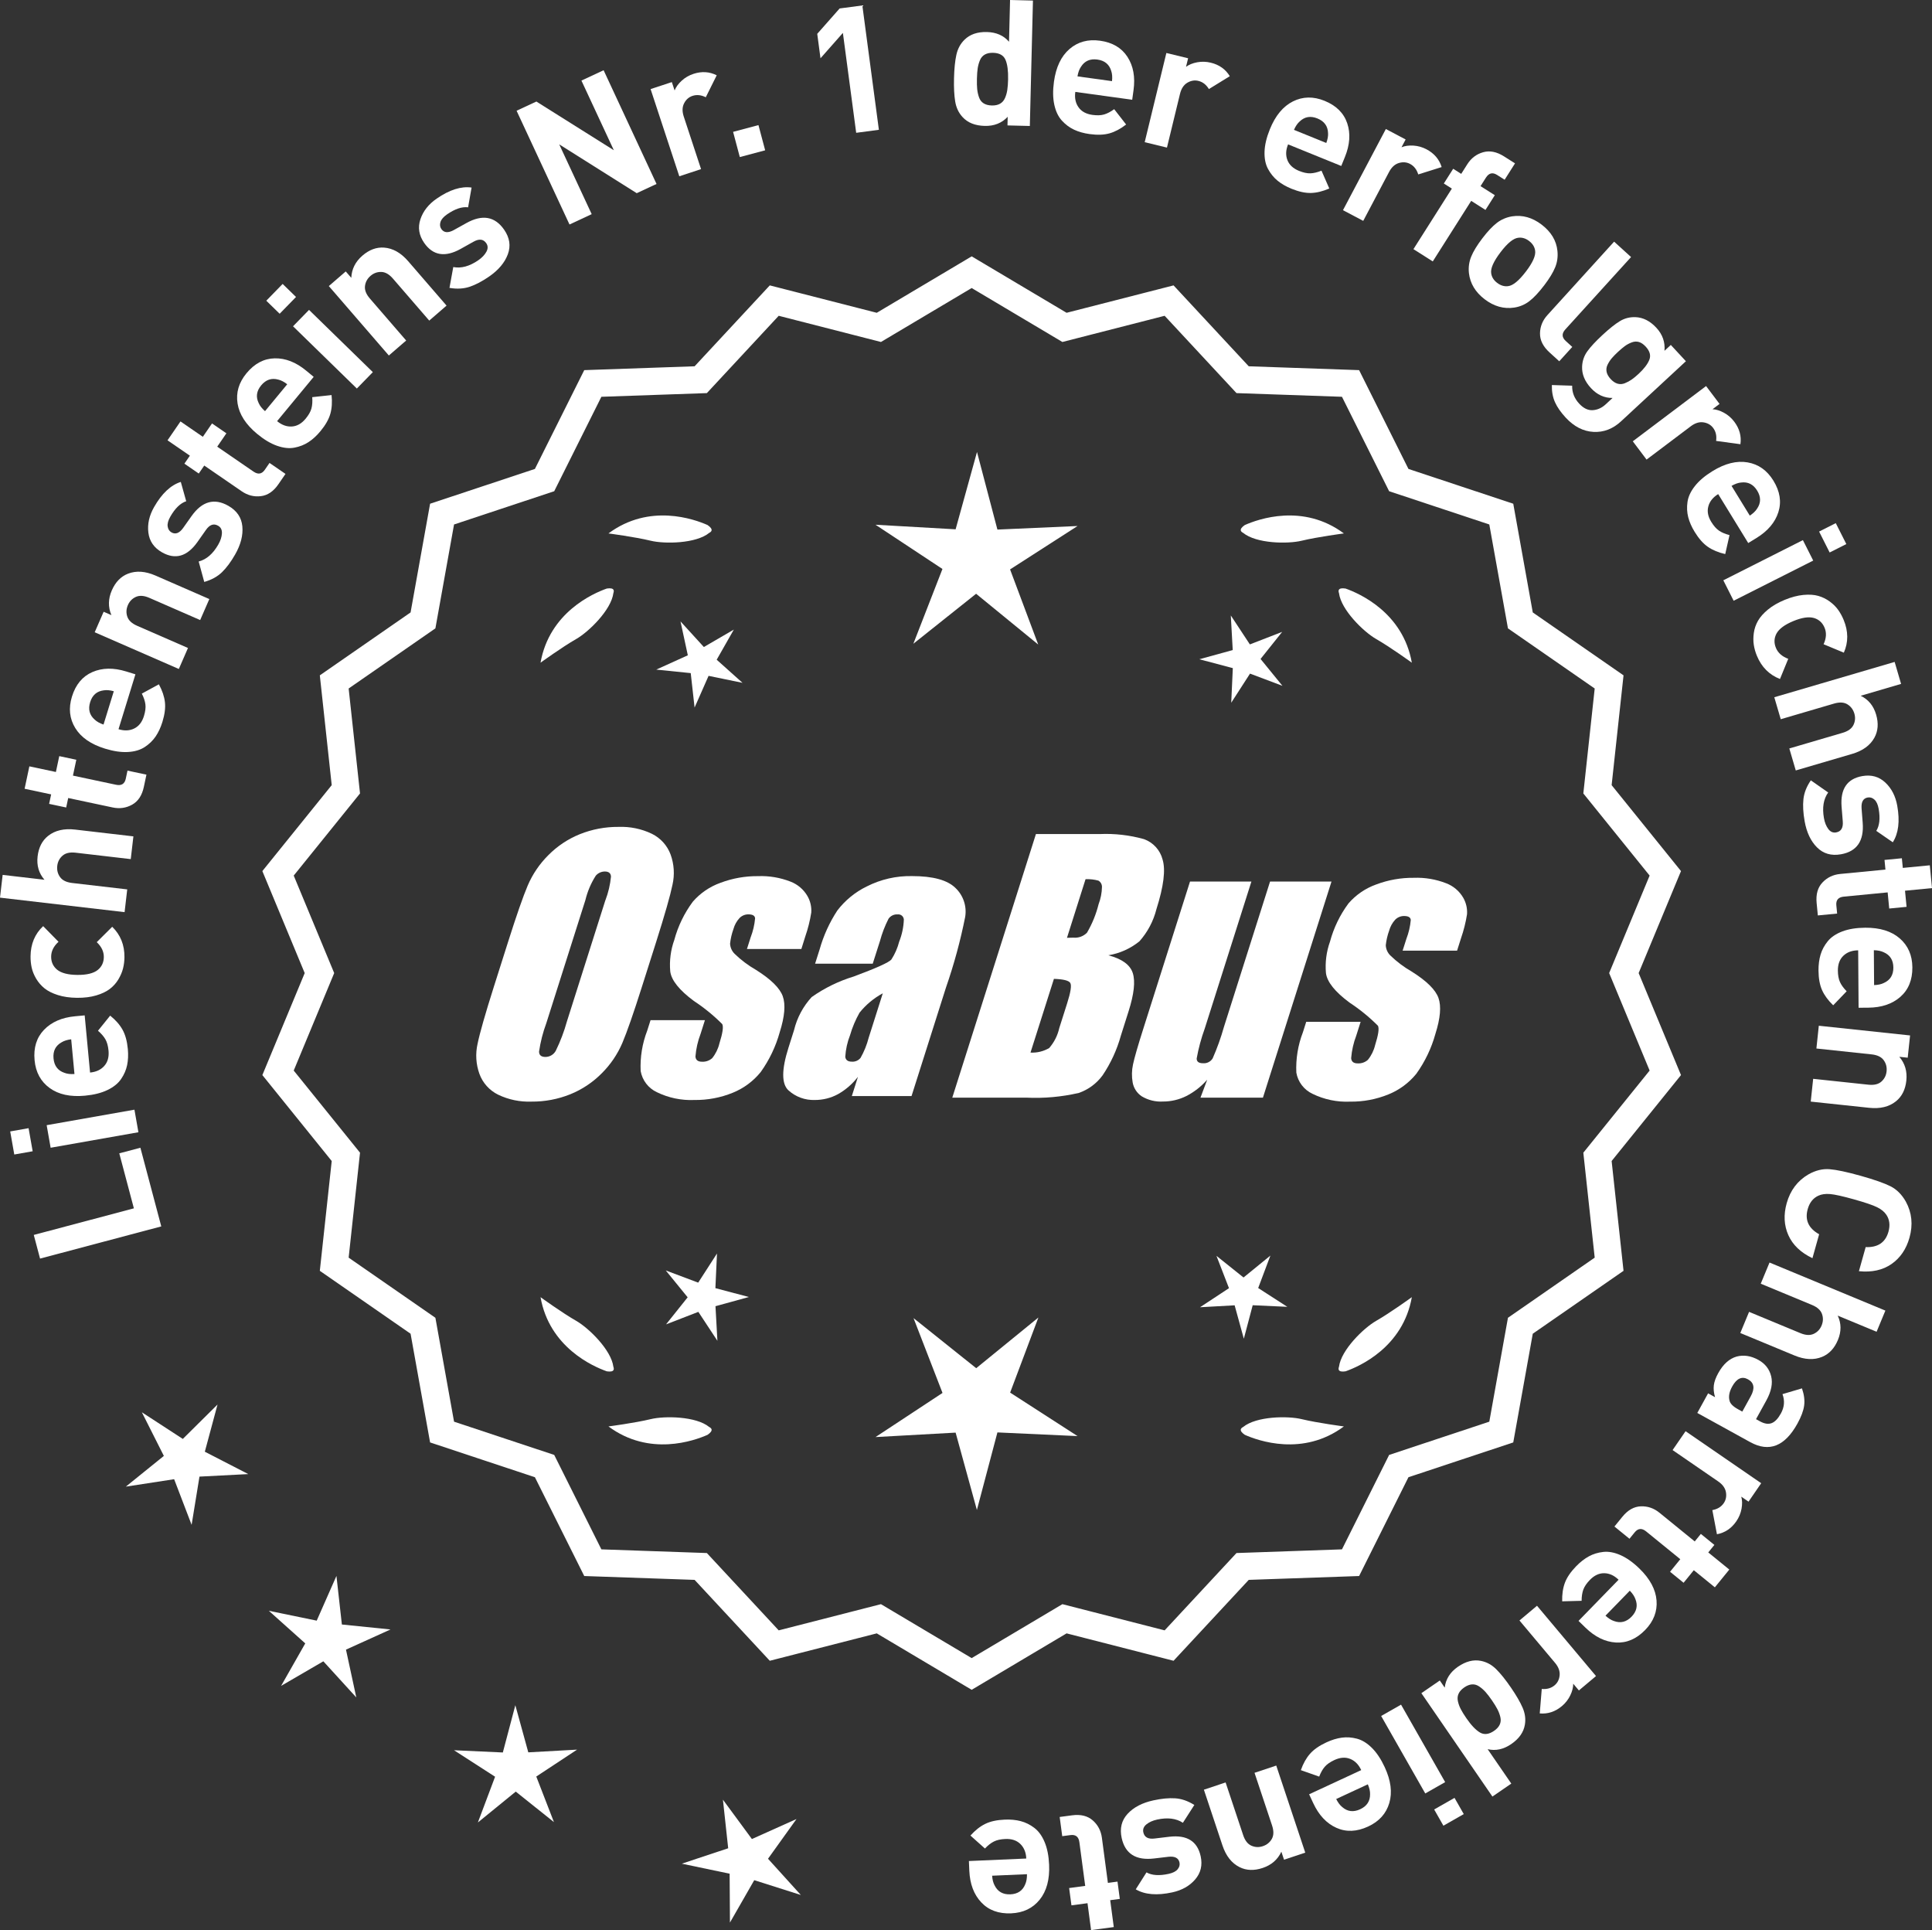 <?xml version="1.0" encoding="UTF-8"?>
<svg xmlns="http://www.w3.org/2000/svg" id="Layer_2" data-name="Layer 2" viewBox="0 0 296.118 295.777">
  <rect x="0" y="0" width="296.118" height="295.777" fill="#333333" stroke="none"/>
  <defs>
    <style>
      .cls-1 {
        stroke: #fff;
        stroke-miterlimit: 10;
        stroke-width: 1.078px;
      }

      .cls-1, .cls-2 {
        fill: #fff;
      }
    </style>
  </defs>
  <g id="Layer_1-2" data-name="Layer 1">
    <g>
      <g>
        <polygon class="cls-2" points="33.34 215.235 28.02 220.508 21.742 216.423 25.114 223.111 19.288 227.819 26.691 226.68 29.369 233.675 30.573 226.283 38.054 225.897 31.394 222.468 33.34 215.235"></polygon>
        <polygon class="cls-2" points="52.399 248.947 51.567 241.503 48.542 248.356 41.205 246.846 46.787 251.841 43.085 258.352 49.56 254.587 54.609 260.121 53.028 252.798 59.851 249.707 52.399 248.947"></polygon>
        <polygon class="cls-2" points="80.972 268.539 78.986 261.316 77.07 268.558 69.587 268.215 75.882 272.274 73.244 279.285 79.05 274.553 84.902 279.229 82.196 272.244 88.451 268.123 80.972 268.539"></polygon>
        <polygon class="cls-2" points="117.714 284.844 122.079 278.756 115.245 281.823 110.803 275.791 111.609 283.238 104.499 285.599 111.831 287.134 111.879 294.625 115.604 288.127 122.743 290.396 117.714 284.844"></polygon>
      </g>
      <path class="cls-1" d="M148.929,258.327l-14.465-8.599-16.302,4.175-11.457-12.326-16.818-.586-7.52-15.055-15.972-5.301-2.974-16.563-13.831-9.586,1.813-16.73-10.57-13.094,6.453-15.542-6.453-15.542,10.57-13.094-1.813-16.73,13.831-9.586,2.974-16.563,15.972-5.301,7.52-15.055,16.818-.586,11.457-12.326,16.302,4.175,14.465-8.599,14.465,8.599,16.302-4.175,11.457,12.326,16.818.586,7.52,15.055,15.972,5.301,2.974,16.563,13.831,9.586-1.813,16.73,10.57,13.094-6.453,15.542,6.453,15.542-10.57,13.094,1.813,16.73-13.831,9.586-2.974,16.563-15.972,5.301-7.52,15.055-16.818.586-11.457,12.326-16.302-4.175-14.465,8.599ZM134.941,246.408l13.988,8.315,13.988-8.315,15.764,4.038,11.079-11.92,16.263-.567,7.272-14.558,15.445-5.126,2.876-16.017,13.375-9.27-1.753-16.179,10.222-12.662-6.24-15.029,6.24-15.029-10.222-12.662,1.753-16.178-13.375-9.27-2.876-16.017-15.445-5.126-7.272-14.558-16.263-.567-11.079-11.92-15.764,4.038-13.988-8.316-13.988,8.316-15.764-4.038-11.079,11.92-16.263.567-7.272,14.558-15.445,5.126-2.876,16.017-13.375,9.27,1.753,16.178-10.222,12.662,6.24,15.029-6.24,15.029,10.222,12.662-1.753,16.179,13.375,9.27,2.876,16.017,15.445,5.126,7.272,14.558,16.263.567,11.079,11.92,15.764-4.038Z"></path>
      <g>
        <polygon class="cls-2" points="109.649 197.402 109.892 192.096 107.013 196.559 102.042 194.689 105.398 198.806 102.083 202.955 107.035 201.036 109.957 205.471 109.662 200.168 114.783 198.76 109.649 197.402"></polygon>
        <polygon class="cls-2" points="159.155 201.901 149.623 209.669 140.016 201.994 144.459 213.46 134.191 220.224 146.468 219.542 149.729 231.398 152.874 219.511 165.157 220.074 154.824 213.409 159.155 201.901"></polygon>
        <polygon class="cls-2" points="192.842 197.384 194.713 192.413 190.596 195.769 186.447 192.454 188.366 197.406 183.93 200.328 189.233 200.033 190.642 205.154 192 200.02 197.306 200.263 192.842 197.384"></polygon>
      </g>
      <g>
        <path class="cls-2" d="M190.543,218.677c-.197.099-.32.215-.359.348-.001.002-.003.003-.005.005.001 0.0.002.001.003.001-.063.227.115.505.606.846,2.043.909,8.925,3.375,15.191-1.283,0,0-4.07-.534-6.459-1.115-2.166-.527-6.98-.443-8.977,1.198Z"></path>
        <path class="cls-2" d="M205.206,209.944c0.0.002-0.0.004-0.0.007.001-0.0.002-.001.003-.001.11.208.43.288,1.022.199,2.109-.742,8.805-3.676,10.161-11.365,0,0-3.325,2.407-5.461,3.625-1.936,1.104-5.378,4.471-5.703,7.036-.075.207-.085.376-.022.5Z"></path>
      </g>
      <g>
        <path class="cls-2" d="M108.696,218.677c.197.099.32.215.359.348.001.002.003.003.005.005-.001 0-.002.001-.003.001.063.227-.115.505-.606.846-2.043.909-8.925,3.375-15.191-1.283,0,0,4.07-.534,6.459-1.115,2.166-.527,6.98-.443,8.977,1.198Z"></path>
        <path class="cls-2" d="M94.033,209.944c-0.0.002 0.0.004 0.0.007-.001-0-.002-.001-.003-.001-.11.208-.43.288-1.022.199-2.109-.742-8.805-3.676-10.161-11.365,0,0,3.325,2.407,5.461,3.625,1.936,1.104,5.378,4.471,5.703,7.036.075.207.085.376.022.5Z"></path>
      </g>
      <g>
        <path class="cls-2" d="M108.696,81.662c.197-.099.32-.215.359-.348.001-.002.003-.003.005-.005-.001-0-.002-.001-.003-.001.063-.227-.115-.505-.606-.846-2.043-.909-8.925-3.375-15.191,1.283,0,0,4.07.534,6.459,1.115,2.166.527,6.98.443,8.977-1.198Z"></path>
        <path class="cls-2" d="M94.033,90.395c-0-.002 0-.004 0-.007-.001 0-.002.001-.003.001-.11-.208-.43-.288-1.022-.199-2.109.742-8.805,3.676-10.161,11.365,0,0,3.325-2.407,5.461-3.625,1.936-1.104,5.378-4.471,5.703-7.036.075-.207.085-.376.022-.5Z"></path>
      </g>
      <g>
        <path class="cls-2" d="M190.543,81.662c-.197-.099-.32-.215-.359-.348-.001-.002-.003-.003-.005-.005.001-0.0.002-.001.003-.001-.063-.227.115-.505.606-.846,2.043-.909,8.925-3.375,15.191,1.283,0,0-4.07.534-6.459,1.115-2.166.527-6.98.443-8.977-1.198Z"></path>
        <path class="cls-2" d="M205.206,90.395c0-.002-0-.004-0-.007.001 0.0.002.001.003.001.11-.208.43-.288,1.022-.199,2.109.742,8.805,3.676,10.161,11.365,0,0-3.325-2.407-5.461-3.625-1.936-1.104-5.378-4.471-5.703-7.036-.075-.207-.085-.376-.022-.5Z"></path>
      </g>
      <g id="Group_4" data-name="Group 4">
        <g id="Group_1" data-name="Group 1">
          <path id="Path_1" data-name="Path 1" class="cls-2" d="M98.387,151.221c-1.287,4.058-2.289,6.932-3.006,8.623-.743,1.73-1.811,3.301-3.145,4.628-1.374,1.392-3.018,2.488-4.831,3.221-1.89.759-3.911,1.14-5.947,1.123-1.762.067-3.514-.296-5.104-1.059-1.333-.652-2.362-1.794-2.872-3.188-.534-1.48-.633-3.081-.285-4.615.343-1.661,1.174-4.572,2.493-8.734l2.193-6.911c1.287-4.058,2.289-6.932,3.006-8.623.743-1.73,1.811-3.301,3.145-4.628,1.374-1.392,3.018-2.488,4.831-3.221,1.89-.757,3.911-1.138,5.947-1.12,1.762-.067,3.514.296,5.104,1.059,1.332.654,2.36,1.796,2.872,3.189.534,1.48.633,3.082.285,4.616-.343,1.661-1.173,4.571-2.492,8.731l-2.194,6.909ZM92.796,137.947c.442-1.159.728-2.373.849-3.608-.025-.526-.342-.786-.951-.786-.528.006-1.028.236-1.375.634-.738,1.153-1.278,2.422-1.598,3.754l-5.99,18.863c-.521,1.405-.892,2.861-1.11,4.343,0,.552.337.824.98.824.663-.002,1.272-.367,1.586-.951.708-1.449,1.281-2.96,1.712-4.514l5.891-18.565.005.005Z"></path>
          <path id="Path_2" data-name="Path 2" class="cls-2" d="M122.822,145.429h-8.337l.571-1.795c.36-.932.588-1.91.678-2.904-.032-.406-.374-.609-1.027-.609-.511-.005-1.002.199-1.36.563-.44.48-.76,1.059-.932,1.687-.261.721-.434,1.471-.516,2.234.027.588.273,1.145.692,1.559.987.957,2.09,1.787,3.283,2.47,2.283,1.433,3.65,2.78,4.102,4.039.45,1.262.298,3.1-.469,5.516-.606,2.188-1.593,4.253-2.916,6.099-1.134,1.403-2.607,2.494-4.28,3.17-1.866.76-3.866,1.137-5.881,1.11-1.989.089-3.969-.323-5.758-1.198-1.308-.611-2.234-1.824-2.479-3.246-.096-2.11.247-4.217,1.008-6.188l.507-1.598h8.334l-.665,2.097c-.426,1.113-.691,2.281-.786,3.469.038.533.375.799.995.799.573.035,1.136-.159,1.566-.539.535-.66.914-1.431,1.11-2.258.501-1.579.646-2.568.436-2.968-1.324-1.328-2.782-2.516-4.35-3.545-2.238-1.661-3.445-3.17-3.62-4.527-.144-1.635.068-3.281.622-4.825.569-2.111,1.53-4.096,2.831-5.852,1.142-1.318,2.605-2.319,4.247-2.904,1.841-.694,3.795-1.04,5.763-1.02,1.695-.065,3.385.22,4.965.837,1.093.416,2.01,1.195,2.597,2.206.446.77.652,1.655.589,2.543-.197,1.246-.505,2.473-.919,3.665l-.603,1.927v-.013Z"></path>
          <path id="Path_3" data-name="Path 3" class="cls-2" d="M133.761,147.681h-8.832l.704-2.219c.594-2.102,1.506-4.101,2.703-5.929,1.19-1.558,2.727-2.818,4.489-3.678,2.159-1.102,4.557-1.651,6.981-1.598,3.183,0,5.391.602,6.626,1.807,1.207,1.138,1.77,2.801,1.503,4.439-.732,3.678-1.717,7.301-2.948,10.842l-5.275,16.619h-9.151l.939-2.948c-.833,1.085-1.877,1.991-3.069,2.663-1.084.587-2.299.892-3.532.888-1.495.057-2.952-.476-4.058-1.483-1.059-.989-1.059-3.155,0-6.499l.863-2.723c.457-1.89,1.387-3.633,2.701-5.066,1.961-1.384,4.13-2.445,6.425-3.145,3.5-1.3,5.432-2.171,5.795-2.614.543-.846.947-1.772,1.198-2.745.429-1.076.669-2.218.71-3.376-.029-.466-.43-.82-.895-.792-.018.001-.037.003-.055.005-.549-.041-1.079.21-1.395.66-.559,1.094-1.001,2.244-1.319,3.43l-1.105,3.462ZM135.305,152.22c-1.375.739-2.587,1.749-3.563,2.968-.617,1.087-1.105,2.242-1.452,3.442-.417,1.06-.665,2.179-.735,3.316.057.494.387.748,1.008.748.515.039,1.016-.18,1.337-.584.548-.968.966-2.005,1.243-3.082l2.162-6.809Z"></path>
        </g>
        <g id="Group_3" data-name="Group 3">
          <path id="Path_7" data-name="Path 7" class="cls-2" d="M158.768,127.815h9.778c2.286-.102,4.574.159,6.778.773,1.417.502,2.491,1.676,2.866,3.132.482,1.573.169,4.102-.939,7.589-.458,1.832-1.352,3.527-2.606,4.939-1.376,1.117-3.019,1.855-4.768,2.143,2.092.552,3.341,1.458,3.747,2.732s.191,3.227-.647,5.852l-1.186,3.747c-.599,2.16-1.543,4.209-2.797,6.068-.911,1.247-2.181,2.187-3.64,2.694-2.64.61-5.352.853-8.059.723h-11.338l12.82-40.394h-.012ZM161.538,149.998l-3.594,11.305c1.003.055,2-.187,2.866-.697.763-.878,1.295-1.933,1.548-3.069l1.198-3.766c.552-1.731.712-2.779.481-3.145-.229-.368-1.059-.571-2.505-.622l.005-.007ZM166.382,134.73l-2.847,8.985c.425-.019.755-.025.989-.025.773.074,1.538-.207,2.08-.762.796-1.36,1.394-2.827,1.775-4.356.325-.849.501-1.747.519-2.656.007-.396-.201-.766-.545-.964-.638-.177-1.299-.25-1.96-.218l-.012-.003Z"></path>
          <path id="Path_8" data-name="Path 8" class="cls-2" d="M204.077,135.1l-10.506,33.107h-9.574l1.034-2.752c-.9,1.034-1.989,1.886-3.208,2.511-1.107.552-2.327.839-3.563.837-1.145.071-2.284-.208-3.267-.799-.732-.487-1.233-1.252-1.389-2.118-.163-.914-.146-1.851.051-2.759.197-.957.742-2.86,1.649-5.7l7.089-22.332h9.409l-7.152,22.528c-.542,1.492-.956,3.028-1.236,4.59,0,.481.317.723.97.723.596.053,1.171-.237,1.483-.748.687-1.562,1.264-3.17,1.725-4.812l7.07-22.28h9.409l.005.004Z"></path>
          <path id="Path_9" data-name="Path 9" class="cls-2" d="M223.319,145.682h-8.338l.571-1.795c.36-.932.588-1.91.678-2.904-.032-.406-.374-.609-1.027-.609-.511-.004-1.001.199-1.359.563-.44.48-.76,1.059-.932,1.687-.26.721-.432,1.47-.514,2.231.027.588.273,1.145.692,1.559.986.958,2.089,1.788,3.281,2.472,2.283,1.433,3.65,2.78,4.102,4.039.45,1.262.298,3.1-.469,5.516-.606,2.188-1.593,4.253-2.916,6.099-1.134,1.403-2.607,2.494-4.28,3.17-1.866.76-3.866,1.137-5.881,1.11-1.989.089-3.969-.323-5.758-1.198-1.308-.611-2.234-1.824-2.479-3.246-.096-2.11.247-4.217,1.008-6.188l.507-1.598h8.338l-.665,2.099c-.426,1.113-.691,2.281-.786,3.469.038.533.375.799.995.799.573.035,1.136-.159,1.566-.539.535-.66.914-1.431,1.11-2.258.501-1.579.646-2.568.436-2.968-1.324-1.328-2.782-2.516-4.35-3.545-2.238-1.661-3.445-3.17-3.62-4.527-.144-1.635.068-3.281.622-4.825.569-2.111,1.53-4.096,2.831-5.852,1.142-1.318,2.605-2.319,4.247-2.904,1.841-.694,3.795-1.04,5.763-1.02,1.695-.065,3.385.22,4.965.837,1.096.414,2.016,1.194,2.606,2.206.446.77.652,1.655.589,2.543-.197,1.246-.505,2.473-.919,3.665l-.609,1.921-.007-.009Z"></path>
        </g>
      </g>
      <g>
        <path class="cls-2" d="M21.518,175.884l3.201,12.056-18.58,4.933-.963-3.627,15.344-4.074-2.238-8.429,3.236-.859Z"></path>
        <path class="cls-2" d="M4.381,172.889l.626,3.536-2.819.497-.624-3.536,2.817-.498ZM20.605,170.053l.61,3.457-13.454,2.375-.61-3.457,13.454-2.375Z"></path>
        <path class="cls-2" d="M12.979,155.6l.825,8.763c.933-.088,1.659-.427,2.183-1.019.523-.592.738-1.372.647-2.339-.067-.717-.226-1.294-.476-1.732-.249-.438-.628-.876-1.141-1.316l1.87-2.318c.842.68,1.475,1.403,1.899,2.167.424.765.693,1.748.807,2.948.083.896.048,1.718-.108,2.465-.154.747-.463,1.458-.924,2.134-.46.676-1.158,1.239-2.092,1.688-.934.45-2.082.738-3.443.866-2.24.211-4.045-.179-5.413-1.172-1.367-.992-2.139-2.411-2.312-4.257-.181-1.917.302-3.472,1.445-4.665,1.146-1.192,2.729-1.884,4.755-2.074l1.478-.139ZM10.911,159.266c-.607.076-1.099.23-1.475.464-.928.521-1.337,1.346-1.231,2.475.106,1.129.663,1.863,1.672,2.202.413.16.925.221,1.536.181l-.502-5.323Z"></path>
        <path class="cls-2" d="M17.201,142.025c1.267,1.236,1.892,2.79,1.874,4.662-.006.594-.079,1.17-.219,1.726-.141.557-.38,1.117-.718,1.681s-.774,1.051-1.31,1.459c-.535.409-1.231.74-2.09.993-.856.253-1.834.374-2.932.364-1.099-.01-2.073-.149-2.926-.419-.853-.269-1.538-.613-2.057-1.032-.518-.419-.945-.913-1.282-1.483-.336-.57-.564-1.135-.687-1.694-.12-.559-.178-1.136-.172-1.73.018-1.89.663-3.432,1.933-4.626l2.354,2.398c-.744.677-1.12,1.43-1.129,2.257-.008.828.293,1.497.899,2.007.644.528,1.676.799,3.098.812,1.44.014,2.487-.237,3.139-.753.617-.498.93-1.161.937-1.989.009-.828-.354-1.587-1.084-2.279l2.37-2.354Z"></path>
        <path class="cls-2" d="M20.446,128.169l-.405,3.486-8.447-.983c-.877-.102-1.547.051-2.012.459-.464.408-.732.925-.806,1.551-.075.644.067,1.217.426,1.721.357.504.976.807,1.851.909l8.448.983-.406,3.486-19.095-2.222.406-3.487,6.409.746c-.863-.988-1.214-2.18-1.052-3.574.16-1.377.699-2.428,1.617-3.155,1.059-.837,2.438-1.157,4.136-.96l8.93,1.04Z"></path>
        <path class="cls-2" d="M22.445,118.712l-.397,1.875c-.277,1.303-.874,2.211-1.793,2.724-.919.514-1.915.656-2.989.428l-6.813-1.447-.309,1.453-2.615-.555.31-1.453-4.068-.863.729-3.434,4.067.864.516-2.43,2.614.555-.516,2.43,6.604,1.402c.827.176,1.324-.133,1.492-.925l.264-1.241,2.905.617Z"></path>
        <path class="cls-2" d="M20.757,103.334l-2.593,8.412c.895.276,1.697.24,2.406-.106.71-.347,1.207-.984,1.493-1.913.212-.688.288-1.282.225-1.781-.062-.5-.245-1.051-.55-1.653l2.614-1.426c.517.95.825,1.86.925,2.729s-.028,1.88-.383,3.032c-.266.86-.612,1.605-1.042,2.236-.431.63-.987,1.17-1.672,1.618-.685.448-1.544.701-2.578.759-1.035.058-2.206-.115-3.515-.518-2.149-.663-3.667-1.714-4.551-3.154-.884-1.44-1.053-3.046-.507-4.818.567-1.841,1.607-3.093,3.121-3.756s3.242-.696,5.186-.097l1.42.437ZM17.442,105.928c-.59-.163-1.103-.208-1.541-.136-1.056.126-1.751.731-2.084,1.815-.334,1.084-.101,1.975.701,2.674.319.306.77.558,1.349.755l1.575-5.109Z"></path>
        <path class="cls-2" d="M32.084,91.803l-1.404,3.217-7.794-3.402c-.809-.353-1.495-.402-2.057-.147-.563.255-.972.672-1.224,1.249-.259.594-.291,1.184-.096,1.771.197.586.698,1.056,1.507,1.408l7.795,3.402-1.403,3.217-12.893-5.627,1.371-3.143,1.188.518c-.524-1.23-.502-2.497.066-3.8.555-1.27,1.378-2.119,2.467-2.547,1.258-.493,2.668-.397,4.235.287l8.24,3.596Z"></path>
        <path class="cls-2" d="M35.007,77.519c1.298.741,2.01,1.79,2.137,3.147.127,1.358-.242,2.794-1.108,4.311-.643,1.125-1.312,2.028-2.011,2.707-.7.679-1.605,1.178-2.719,1.495l-.855-3.131c1.194-.313,2.196-1.181,3.009-2.604.339-.594.524-1.162.553-1.705.031-.543-.165-.934-.588-1.175-.672-.384-1.292-.167-1.861.647l-1.312,1.863c-1.573,2.211-3.383,2.732-5.431,1.563-1.221-.696-1.913-1.698-2.079-3.005-.165-1.307.127-2.617.876-3.93,1.187-2.079,2.552-3.362,4.094-3.85l.829,2.96c-.896.297-1.709,1.087-2.44,2.369-.33.579-.464,1.077-.402,1.496s.256.721.584.909c.61.348,1.203.127,1.778-.664l1.285-1.816c1.618-2.289,3.504-2.818,5.662-1.587Z"></path>
        <path class="cls-2" d="M43.758,72.624l-1.085,1.58c-.754,1.098-1.653,1.709-2.699,1.831-1.045.123-2.021-.126-2.926-.748l-5.741-3.943-.841,1.224-2.203-1.513.841-1.224-3.429-2.354,1.988-2.893,3.427,2.354,1.406-2.048,2.203,1.513-1.405,2.048,5.563,3.821c.697.479,1.274.385,1.734-.283l.718-1.046,2.448,1.681Z"></path>
        <path class="cls-2" d="M48.078,57.754l-5.607,6.784c.722.596,1.476.87,2.265.821.788-.049,1.491-.449,2.11-1.198.459-.555.754-1.075.887-1.561.133-.486.174-1.065.123-1.738l2.962-.32c.114,1.076.052,2.035-.188,2.875-.24.841-.744,1.727-1.512,2.656-.574.694-1.18,1.25-1.817,1.668-.638.419-1.358.705-2.162.857-.804.154-1.694.059-2.674-.283-.979-.342-1.994-.948-3.049-1.82-1.734-1.433-2.735-2.984-3.003-4.653s.189-3.218,1.372-4.647c1.226-1.484,2.666-2.245,4.318-2.28,1.652-.035,3.262.595,4.83,1.891l1.145.946ZM44.024,58.887c-.483-.376-.94-.614-1.373-.714-1.023-.286-1.896.008-2.62.882-.722.874-.846,1.787-.371,2.739.179.405.499.81.959,1.213l3.405-4.121Z"></path>
        <path class="cls-2" d="M45.371,45.509l-2.507,2.571-2.05-1.998,2.507-2.571,2.05,1.998ZM57.145,57.027l-2.451,2.513-9.781-9.538,2.451-2.513,9.781,9.538Z"></path>
        <path class="cls-2" d="M68.444,46.833l-2.655,2.296-5.563-6.434c-.576-.667-1.173-1.007-1.791-1.021-.619-.013-1.166.187-1.643.599-.491.424-.773.943-.85,1.556-.077.614.173,1.254.75,1.921l5.562,6.434-2.655,2.296-9.2-10.641,2.594-2.243.848.98c.06-1.336.627-2.469,1.702-3.398,1.047-.907,2.156-1.317,3.324-1.233,1.345.098,2.578.793,3.697,2.087l5.88,6.801Z"></path>
        <path class="cls-2" d="M77.272,35.205c.85,1.229,1.038,2.483.564,3.761-.473,1.279-1.428,2.415-2.863,3.407-1.066.737-2.062,1.26-2.985,1.571-.923.31-1.956.367-3.097.172l.582-3.192c1.213.234,2.492-.115,3.84-1.046.563-.389.976-.822,1.236-1.298.262-.476.255-.914-.021-1.314-.44-.636-1.093-.71-1.959-.222l-1.988,1.112c-2.375,1.313-4.232,1-5.572-.94-.799-1.155-.99-2.357-.574-3.608.416-1.25,1.245-2.305,2.489-3.165,1.969-1.361,3.756-1.928,5.356-1.7l-.533,3.027c-.936-.119-2.011.241-3.226,1.08-.547.379-.884.77-1.009,1.174-.125.404-.082.762.134,1.073.398.578,1.029.634,1.89.17l1.944-1.081c2.448-1.364,4.379-1.025,5.792,1.019Z"></path>
        <path class="cls-2" d="M100.627,28.192l-3.034,1.413-11.882-7.485,4.978,10.698-3.402,1.583-8.109-17.429,3.034-1.412,11.87,7.461-4.966-10.673,3.401-1.583,8.11,17.429Z"></path>
        <path class="cls-2" d="M109.851,11.538l-1.676,3.366c-.706-.355-1.384-.426-2.033-.212-.563.186-.993.564-1.288,1.135-.296.571-.313,1.25-.054,2.036l2.651,8.053-3.335,1.098-4.399-13.361,3.256-1.073.424,1.282c.207-.523.568-1.021,1.085-1.494s1.117-.823,1.801-1.048c1.265-.416,2.454-.344,3.568.218Z"></path>
        <path class="cls-2" d="M117.277,23.034l-3.887,1.035-1.028-3.862,3.887-1.035,1.028,3.862Z"></path>
        <path class="cls-2" d="M134.707,19.888l-3.479.463-2.038-15.309-3.433,3.889-.498-3.747,3.433-3.889,3.479-.463,2.535,19.056Z"></path>
        <path class="cls-2" d="M157.844,19.305l-3.427-.085.032-1.323c-.906.968-2.08,1.434-3.52,1.398-1.475-.037-2.607-.488-3.396-1.354-.596-.645-.972-1.438-1.128-2.378-.157-.94-.218-2.139-.182-3.596.036-1.44.155-2.625.358-3.556s.619-1.704,1.246-2.319c.831-.825,1.975-1.22,3.433-1.184,1.439.036,2.569.532,3.393,1.489l.159-6.397,3.509.087-.478,19.218ZM154.51,12.173c.032-1.313-.101-2.316-.397-3.008-.299-.691-.933-1.049-1.905-1.073-.504-.012-.924.076-1.263.266-.337.19-.587.481-.75.873-.163.392-.276.799-.342,1.22-.064.422-.104.956-.12,1.604-.016.648-.002,1.184.041,1.608.044.425.138.841.28,1.25.142.409.377.716.706.922.328.206.743.315,1.247.328.504.012.925-.076,1.263-.266.338-.19.593-.48.765-.872.173-.392.29-.807.354-1.247.066-.439.105-.974.121-1.604Z"></path>
        <path class="cls-2" d="M173.533,15.286l-8.72-1.202c-.127.927.036,1.713.493,2.357.456.645,1.166,1.033,2.13,1.166.712.098,1.311.076,1.793-.066.483-.142.998-.412,1.543-.81l1.829,2.351c-.854.664-1.703,1.114-2.544,1.353-.842.238-1.859.275-3.054.111-.893-.123-1.684-.346-2.374-.668-.692-.322-1.315-.785-1.867-1.388-.553-.603-.942-1.41-1.165-2.423-.226-1.012-.243-2.196-.057-3.551.309-2.229,1.101-3.896,2.379-5,1.279-1.105,2.837-1.531,4.674-1.278,1.907.263,3.312,1.088,4.21,2.475.9,1.387,1.211,3.088.933,5.103l-.203,1.471ZM170.438,12.434c.065-.608.028-1.123-.114-1.542-.295-1.022-1.004-1.61-2.128-1.765-1.123-.155-1.965.219-2.526,1.124-.25.365-.425.85-.526,1.453l5.295.73Z"></path>
        <path class="cls-2" d="M188.49,11.676l-3.202,1.973c-.41-.674-.948-1.092-1.613-1.253-.576-.14-1.142-.045-1.694.283-.552.329-.925.896-1.121,1.7l-2.001,8.239-3.411-.829,3.321-13.67,3.332.81-.32,1.312c.452-.335,1.023-.567,1.713-.696.688-.129,1.382-.108,2.082.061,1.294.314,2.266,1.005,2.915,2.07Z"></path>
        <path class="cls-2" d="M205.578,25.435l-8.154-3.311c-.353.868-.387,1.67-.104,2.406.283.737.877,1.288,1.776,1.654.668.271,1.253.397,1.757.377.502-.019,1.067-.154,1.693-.405l1.195,2.729c-.992.433-1.925.661-2.799.685-.874.024-1.871-.191-2.988-.644-.834-.339-1.546-.749-2.137-1.232-.59-.482-1.079-1.084-1.468-1.805-.388-.72-.564-1.599-.532-2.635.031-1.036.305-2.188.819-3.455.847-2.085,2.025-3.505,3.536-4.261,1.512-.756,3.127-.786,4.844-.088,1.785.724,2.942,1.869,3.473,3.435.529,1.565.413,3.29-.354,5.175l-.559,1.376ZM203.281,21.909c.213-.574.303-1.081.269-1.523-.035-1.063-.578-1.808-1.629-2.234-1.051-.426-1.959-.271-2.725.468-.333.292-.622.719-.869,1.279l4.954,2.011Z"></path>
        <path class="cls-2" d="M220.964,25.602l-3.589,1.128c-.232-.754-.65-1.291-1.255-1.61-.526-.277-1.096-.324-1.713-.141-.616.184-1.117.641-1.504,1.373l-3.96,7.496-3.104-1.639,6.571-12.438,3.031,1.602-.631,1.194c.52-.214,1.13-.299,1.829-.255.699.044,1.367.234,2.005.57,1.177.622,1.95,1.529,2.318,2.721Z"></path>
        <path class="cls-2" d="M227.678,32.171l-2.188-1.389-5.888,9.279-2.964-1.881,5.888-9.279-1.23-.781,1.433-2.257,1.231.781.939-1.482c.588-.927,1.392-1.537,2.407-1.829,1.018-.293,2.089-.083,3.214.631l1.688,1.07-1.592,2.508-1.163-.738c-.684-.434-1.252-.294-1.706.42l-.824,1.299,2.188,1.389-1.432,2.257Z"></path>
        <path class="cls-2" d="M236.668,43.74c-.817,1.074-1.57,1.876-2.255,2.406-.687.53-1.464.86-2.332.99-1.587.24-3.095-.185-4.527-1.275-1.418-1.08-2.223-2.416-2.412-4.008-.094-.886.022-1.731.352-2.533.327-.802.895-1.733,1.702-2.793.807-1.06,1.55-1.851,2.231-2.373.68-.522,1.46-.856,2.34-1.001,1.585-.24,3.087.179,4.505,1.259,1.461,1.112,2.272,2.454,2.434,4.025.095.886-.021,1.727-.343,2.522s-.887,1.723-1.694,2.782ZM233.876,41.614c1.058-1.389,1.529-2.455,1.416-3.198-.079-.58-.39-1.078-.935-1.492-.529-.404-1.085-.566-1.664-.487-.746.088-1.647.827-2.706,2.216-1.068,1.404-1.546,2.477-1.433,3.219.078.58.383,1.072.912,1.475.545.415,1.106.583,1.687.504.746-.088,1.653-.834,2.723-2.238Z"></path>
        <path class="cls-2" d="M238.986,55.363l-1.479-1.343c-1-.908-1.489-1.888-1.471-2.94.02-1.052.398-1.984,1.139-2.797l10.22-11.252,2.598,2.36-10.076,11.092c-.567.626-.546,1.217.067,1.774l.999.908-1.996,2.198Z"></path>
        <path class="cls-2" d="M248.456,64.569c-1.254,1.162-2.662,1.7-4.227,1.616-1.563-.085-2.98-.815-4.253-2.188-.759-.819-1.309-1.61-1.648-2.375-.34-.765-.498-1.637-.474-2.617l3.111.1c-.026,1.03.333,1.949,1.079,2.754.66.713,1.355,1.045,2.082.997.729-.049,1.39-.348,1.984-.899l1.049-.973c-1.263.016-2.363-.485-3.305-1.502-.955-1.03-1.409-2.13-1.364-3.3.032-.865.297-1.645.796-2.339.497-.695,1.274-1.531,2.33-2.51,1.057-.979,1.946-1.687,2.67-2.124s1.518-.639,2.384-.607c1.169.045,2.238.589,3.205,1.632.941,1.017,1.355,2.191,1.24,3.525l.971-.899,2.312,2.496-9.943,9.212ZM251.142,57.297c.832-.771,1.381-1.489,1.648-2.153.268-.665.083-1.341-.553-2.027-.343-.37-.69-.606-1.044-.709-.353-.103-.72-.082-1.1.063-.383.145-.727.329-1.035.553-.307.224-.659.52-1.056.886-.396.367-.717.695-.964.986-.247.29-.46.616-.639.979-.18.362-.231.73-.157,1.102.075.373.284.743.626,1.113.343.37.697.606,1.062.709.366.103.735.079,1.111-.072.376-.152.721-.336,1.034-.553.314-.217.67-.51,1.065-.876Z"></path>
        <path class="cls-2" d="M266.754,68.073l-3.726-.504c.109-.781-.042-1.445-.454-1.991-.356-.474-.854-.76-1.489-.855s-1.284.106-1.944.604l-6.772,5.103-2.111-2.803,11.233-8.466,2.063,2.738-1.076.812c.561.028,1.148.21,1.763.547s1.139.793,1.572,1.368c.801,1.064,1.115,2.213.941,3.448Z"></path>
        <path class="cls-2" d="M267.952,83.219l-4.605-7.501c-.799.49-1.302,1.116-1.509,1.877-.21.762-.06,1.556.45,2.385.376.614.773,1.062,1.19,1.344.416.283.95.509,1.604.678l-.656,2.906c-1.054-.239-1.94-.609-2.659-1.107-.72-.499-1.394-1.262-2.024-2.29-.471-.767-.802-1.52-.991-2.259s-.228-1.513-.111-2.323c.114-.81.491-1.623,1.132-2.438.64-.816,1.543-1.581,2.708-2.297,1.918-1.178,3.708-1.623,5.374-1.336,1.666.287,2.983,1.22,3.954,2.8,1.007,1.641,1.262,3.249.761,4.824s-1.618,2.895-3.352,3.959l-1.266.777ZM268.191,79.016c.512-.336.885-.691,1.119-1.068.602-.876.606-1.798.013-2.764s-1.417-1.379-2.472-1.239c-.441.038-.928.21-1.457.515l2.797,4.556Z"></path>
        <path class="cls-2" d="M265.715,92.062l-1.581-3.134,12.196-6.156,1.582,3.134-12.197,6.156ZM280.431,84.665l-1.617-3.206,2.555-1.29,1.618,3.206-2.556,1.29Z"></path>
        <path class="cls-2" d="M272.819,104.053c-1.649-.644-2.829-1.832-3.543-3.562-.228-.549-.384-1.108-.472-1.675-.089-.567-.087-1.177.005-1.828.092-.651.304-1.27.638-1.854.333-.585.845-1.162,1.536-1.729.69-.567,1.543-1.06,2.559-1.479,1.016-.418,1.968-.67,2.857-.755s1.654-.035,2.295.149c.641.184,1.228.473,1.759.866.533.394.964.824,1.294,1.292.328.468.606.977.832,1.526.721,1.747.729,3.418.025,5.014l-3.104-1.291c.421-.914.475-1.754.158-2.519-.315-.766-.853-1.264-1.61-1.497-.798-.236-1.854-.082-3.169.46-1.331.549-2.196,1.188-2.596,1.918-.375.699-.403,1.432-.088,2.197.315.765.945,1.323,1.889,1.675l-1.266,3.092Z"></path>
        <path class="cls-2" d="M275.237,118.066l-.988-3.368,8.16-2.395c.847-.248,1.404-.651,1.672-1.208.269-.557.314-1.138.137-1.742-.183-.622-.538-1.094-1.064-1.418-.526-.324-1.212-.362-2.058-.113l-8.161,2.395-.989-3.368,18.446-5.412.988,3.368-6.191,1.817c1.181.573,1.969,1.533,2.364,2.88.39,1.33.305,2.509-.257,3.536-.646,1.184-1.79,2.017-3.432,2.498l-8.627,2.531Z"></path>
        <path class="cls-2" d="M282.151,130.916c-1.471.26-2.688-.092-3.654-1.055-.965-.963-1.599-2.304-1.902-4.024-.226-1.276-.287-2.399-.183-3.367.104-.969.481-1.932,1.136-2.887l2.658,1.861c-.718,1.004-.936,2.312-.65,3.926.118.673.341,1.229.664,1.665s.724.613,1.203.528c.762-.135,1.102-.698,1.019-1.688l-.183-2.271c-.202-2.706.856-4.264,3.18-4.673,1.381-.244,2.554.084,3.518.983.962.899,1.576,2.093,1.839,3.582.417,2.357.187,4.217-.688,5.578l-2.528-1.747c.497-.801.619-1.928.363-3.382-.117-.656-.332-1.125-.646-1.408-.315-.283-.659-.391-1.032-.325-.69.122-1.005.671-.942,1.647l.172,2.218c.22,2.794-.894,4.407-3.341,4.839Z"></path>
        <path class="cls-2" d="M278.62,140.284l-.185-1.908c-.127-1.326.169-2.372.892-3.138.721-.766,1.628-1.202,2.721-1.308l6.934-.67-.143-1.478,2.66-.257.144,1.478,4.139-.4.337,3.494-4.138.4.239,2.472-2.66.258-.239-2.473-6.72.65c-.842.081-1.224.525-1.146,1.332l.123,1.263-2.957.286Z"></path>
        <path class="cls-2" d="M284.865,154.435l-.062-8.802c-.937.007-1.69.282-2.262.826-.573.544-.855,1.302-.85,2.274.007.72.113,1.309.324,1.766.209.458.551.927,1.022,1.41l-2.064,2.148c-.778-.75-1.348-1.525-1.704-2.323-.355-.799-.538-1.801-.548-3.007-.006-.9.102-1.715.321-2.446.219-.73.587-1.413,1.105-2.046.518-.634,1.26-1.134,2.229-1.501.97-.367,2.139-.555,3.507-.565,2.25-.016,4.014.529,5.291,1.636,1.275,1.107,1.921,2.587,1.935,4.441.013,1.926-.602,3.433-1.845,4.522-1.244,1.089-2.882,1.64-4.916,1.655l-1.485.01ZM287.244,150.962c.61-.022,1.115-.134,1.51-.335.969-.439,1.449-1.225,1.441-2.359-.009-1.134-.499-1.913-1.476-2.338-.396-.196-.902-.3-1.514-.313l.038,5.346Z"></path>
        <path class="cls-2" d="M277.532,168.813l.372-3.49,8.458.9c.876.093,1.545-.066,2.005-.479s.724-.932.79-1.559c.069-.644-.078-1.217-.442-1.717-.362-.5-.981-.797-1.859-.89l-8.456-.9.37-3.49,13.988,1.488-.362,3.41-1.289-.137c.869,1.016,1.229,2.23,1.078,3.645-.146,1.378-.676,2.435-1.586,3.171-1.05.847-2.424,1.181-4.125,1l-8.941-.951Z"></path>
        <path class="cls-2" d="M277.793,192.81c-1.797-.859-3.028-2.036-3.693-3.531-.665-1.495-.749-3.127-.254-4.895.554-1.976,1.669-3.449,3.342-4.419,1.088-.611,2.166-.875,3.236-.789,1.07.085,2.652.421,4.751,1.009,2.096.588,3.624,1.124,4.582,1.607.958.483,1.742,1.269,2.354,2.356.926,1.699,1.111,3.536.558,5.512-.496,1.768-1.417,3.117-2.762,4.049-1.346.931-3.009,1.297-4.99,1.096l1.035-3.692c1.866.075,3.031-.711,3.493-2.357.276-.988.172-1.849-.313-2.583-.302-.459-.775-.849-1.425-1.17-.647-.322-1.829-.723-3.545-1.205-1.716-.481-2.935-.753-3.655-.814-.722-.062-1.33.024-1.825.259-.797.375-1.335,1.056-1.611,2.044-.466,1.664.117,2.949,1.75,3.856l-1.026,3.666Z"></path>
        <path class="cls-2" d="M266.736,204.277l1.345-3.242,7.855,3.258c.814.338,1.501.374,2.059.109.559-.265.958-.689,1.2-1.271.248-.599.269-1.189.062-1.772-.207-.583-.718-1.043-1.531-1.381l-7.856-3.258,1.345-3.242,17.757,7.364-1.345,3.242-5.961-2.472c.561,1.187.571,2.429.034,3.726-.532,1.28-1.339,2.144-2.42,2.592-1.247.516-2.66.446-4.239-.209l-8.305-3.444Z"></path>
        <path class="cls-2" d="M260.146,216.526l1.655-3.003,1.064.586c-.191-.66-.254-1.265-.188-1.814.067-.549.29-1.171.673-1.864.755-1.372,1.696-2.22,2.821-2.545,1.083-.287,2.191-.117,3.327.508,1.041.573,1.695,1.407,1.966,2.502.27,1.094.022,2.335-.741,3.722l-1.577,2.861.615.339c.678.374,1.27.464,1.778.271.507-.193.981-.691,1.424-1.495.53-.962.609-1.945.239-2.951l2.984-.883c.332.964.443,1.843.335,2.636-.107.793-.449,1.71-1.023,2.751-1.928,3.5-4.343,4.45-7.243,2.851l-8.11-4.47ZM266.38,215.955l.662.365,1.291-2.341c.669-1.214.531-2.081-.415-2.603-.931-.513-1.738-.146-2.425,1.099-.443.804-.581,1.519-.413,2.146.095.463.528.907,1.3,1.333Z"></path>
        <path class="cls-2" d="M263.155,235.113l-.704-3.695c.776-.144,1.358-.498,1.745-1.061.336-.489.449-1.051.34-1.684-.111-.633-.509-1.184-1.19-1.653l-6.987-4.803,1.99-2.892,11.591,7.97-1.942,2.825-1.113-.765c.152.541.166,1.157.042,1.847-.125.689-.391,1.331-.799,1.925-.755,1.097-1.745,1.76-2.972,1.987Z"></path>
        <path class="cls-2" d="M247.447,233.931l1.208-1.487c.841-1.034,1.787-1.569,2.84-1.607,1.051-.038,2.003.29,2.854.983l5.404,4.396.938-1.152,2.073,1.687-.938,1.152,3.226,2.624-2.215,2.723-3.226-2.624-1.567,1.927-2.073-1.687,1.567-1.927-5.236-4.259c-.656-.534-1.24-.486-1.751.142l-.802.985-2.303-1.874Z"></path>
        <path class="cls-2" d="M241.939,248.396l6.14-6.308c-.671-.653-1.401-.987-2.191-1.001-.789-.015-1.523.326-2.201,1.023-.501.516-.839,1.01-1.01,1.484-.172.473-.261,1.047-.263,1.722l-2.979.079c-.027-1.082.112-2.032.421-2.851.307-.819.88-1.661,1.722-2.525.628-.645,1.276-1.15,1.945-1.516.67-.365,1.412-.592,2.226-.679.813-.088,1.694.079,2.642.499.947.42,1.911,1.107,2.892,2.061,1.612,1.569,2.483,3.196,2.616,4.881.13,1.685-.451,3.192-1.743,4.52-1.345,1.38-2.841,2.021-4.491,1.922-1.649-.099-3.203-.857-4.661-2.276l-1.063-1.036ZM246.072,247.595c.45.414.888.688,1.31.823.998.368,1.892.146,2.684-.666.79-.813.987-1.713.592-2.7-.146-.418-.431-.847-.857-1.287l-3.728,3.831Z"></path>
        <path class="cls-2" d="M235.997,262.574l.308-3.749c.786.068,1.441-.117,1.965-.557.455-.382.714-.893.776-1.533.061-.64-.174-1.277-.705-1.911l-5.452-6.493,2.688-2.257,9.044,10.774-2.625,2.205-.868-1.034c.002.562-.148,1.159-.453,1.791-.305.631-.732,1.178-1.283,1.642-1.021.856-2.151,1.23-3.395,1.122Z"></path>
        <path class="cls-2" d="M217.854,259.47l2.825-1.942.75,1.09c.166-1.316.843-2.381,2.029-3.197,1.216-.836,2.397-1.135,3.545-.896.861.172,1.631.593,2.31,1.263.678.669,1.431,1.605,2.256,2.807.816,1.186,1.415,2.216,1.797,3.09.382.873.499,1.743.352,2.609-.189,1.156-.884,2.147-2.086,2.973-1.186.815-2.393,1.077-3.621.785l3.625,5.273-2.894,1.988-10.888-15.843ZM224.738,263.29c.744,1.083,1.44,1.816,2.087,2.202.646.385,1.371.302,2.172-.248.416-.285.705-.604.866-.956.163-.352.195-.735.097-1.147s-.244-.809-.44-1.188c-.194-.379-.476-.836-.842-1.37-.369-.534-.693-.96-.978-1.278-.284-.318-.604-.601-.96-.848-.354-.247-.727-.358-1.111-.333-.388.025-.788.181-1.204.467-.415.285-.705.604-.866.956-.162.352-.198.737-.107,1.155.09.418.238.824.444,1.219.204.394.486.85.843,1.37Z"></path>
        <path class="cls-2" d="M211.689,262.966l3.05-1.737,6.761,11.872-3.05,1.737-6.761-11.872ZM219.815,277.292l3.121-1.777,1.416,2.487-3.121,1.777-1.416-2.487Z"></path>
        <path class="cls-2" d="M200.651,274.966l7.984-3.706c-.394-.849-.956-1.421-1.689-1.716-.731-.295-1.54-.238-2.421.171-.653.303-1.144.645-1.473,1.026-.329.381-.617.886-.86,1.515l-2.811-.988c.36-1.02.83-1.858,1.409-2.514.578-.656,1.415-1.237,2.509-1.745.816-.379,1.602-.619,2.357-.722.757-.103,1.53-.051,2.321.158.792.208,1.555.677,2.291,1.407s1.392,1.716,1.968,2.957c.947,2.041,1.182,3.872.703,5.493-.478,1.621-1.558,2.821-3.24,3.602-1.747.811-3.373.876-4.879.196-1.508-.68-2.688-1.943-3.544-3.788l-.626-1.347ZM204.799,275.69c.273.547.584.959.929,1.235.803.7,1.717.811,2.746.334,1.028-.478,1.534-1.248,1.517-2.312.013-.443-.102-.945-.343-1.508l-4.849,2.25Z"></path>
        <path class="cls-2" d="M184.52,274.26l3.329-1.11,2.689,8.069c.278.836.7,1.379,1.268,1.627.566.247,1.148.272,1.746.073.614-.205,1.073-.576,1.379-1.114.305-.538.317-1.226.038-2.062l-2.688-8.069,3.33-1.11,4.447,13.345-3.253,1.084-.41-1.229c-.563,1.212-1.52,2.043-2.869,2.493-1.314.438-2.496.395-3.542-.129-1.207-.604-2.082-1.716-2.622-3.338l-2.842-8.53Z"></path>
        <path class="cls-2" d="M171.918,281.656c-.318-1.46-.015-2.691.908-3.694.924-1.002,2.238-1.69,3.944-2.062,1.267-.276,2.386-.382,3.357-.317.973.064,1.949.404,2.93,1.019l-1.753,2.731c-1.031-.678-2.349-.842-3.948-.493-.669.146-1.215.389-1.637.73-.424.341-.584.749-.48,1.224.166.756.74,1.073,1.728.95l2.263-.272c2.694-.311,4.294.685,4.797,2.989.299,1.372.018,2.556-.843,3.555-.859.998-2.029,1.658-3.506,1.98-2.339.51-4.206.355-5.601-.465l1.646-2.597c.82.466,1.95.542,3.393.228.65-.142,1.11-.376,1.381-.702.27-.326.364-.674.284-1.043-.15-.686-.711-.978-1.685-.876l-2.208.261c-2.784.331-4.44-.718-4.97-3.145Z"></path>
        <path class="cls-2" d="M162.418,278.441l1.899-.253c1.321-.176,2.376.083,3.168.777.791.693,1.26,1.584,1.404,2.673l.919,6.905,1.472-.196.354,2.65-1.472.196.548,4.122-3.479.463-.548-4.122-2.462.328-.354-2.65,2.463-.328-.891-6.691c-.111-.839-.568-1.204-1.372-1.097l-1.258.167-.392-2.944Z"></path>
        <path class="cls-2" d="M148.504,285.193l8.793-.382c-.04-.935-.344-1.679-.907-2.231-.564-.552-1.333-.807-2.303-.765-.72.031-1.304.16-1.753.387-.45.227-.907.584-1.373,1.073l-2.222-1.984c.722-.806,1.476-1.402,2.261-1.787s1.78-.604,2.985-.656c.898-.039,1.717.038,2.454.231.739.193,1.434.536,2.087,1.031.651.494,1.179,1.219,1.58,2.175.402.956.633,2.116.691,3.483.099,2.248-.383,4.03-1.443,5.346-1.06,1.316-2.516,2.015-4.368,2.095-1.924.084-3.453-.476-4.585-1.679-1.135-1.203-1.745-2.82-1.834-4.852l-.063-1.484ZM152.062,287.444c.044.611.175,1.109.388,1.497.476.952,1.278,1.404,2.411,1.355,1.133-.049,1.894-.569,2.284-1.559.18-.404.267-.913.258-1.525l-5.341.232Z"></path>
      </g>
      <g>
        <polygon class="cls-2" points="193.205 100.982 196.52 96.832 191.568 98.751 188.646 94.316 188.941 99.619 183.82 101.027 188.954 102.386 188.711 107.691 191.59 103.228 196.56 105.099 193.205 100.982"></polygon>
        <polygon class="cls-2" points="112.473 96.483 107.881 99.153 104.302 95.229 105.422 100.421 100.585 102.613 105.868 103.151 106.458 108.43 108.603 103.571 113.805 104.641 109.847 101.099 112.473 96.483"></polygon>
        <polygon class="cls-2" points="152.873 81.154 149.745 69.262 146.467 81.114 134.191 80.414 144.449 87.193 139.99 98.652 149.608 90.991 159.128 98.773 154.814 87.259 165.157 80.609 152.873 81.154"></polygon>
      </g>
    </g>
  </g>
</svg>
